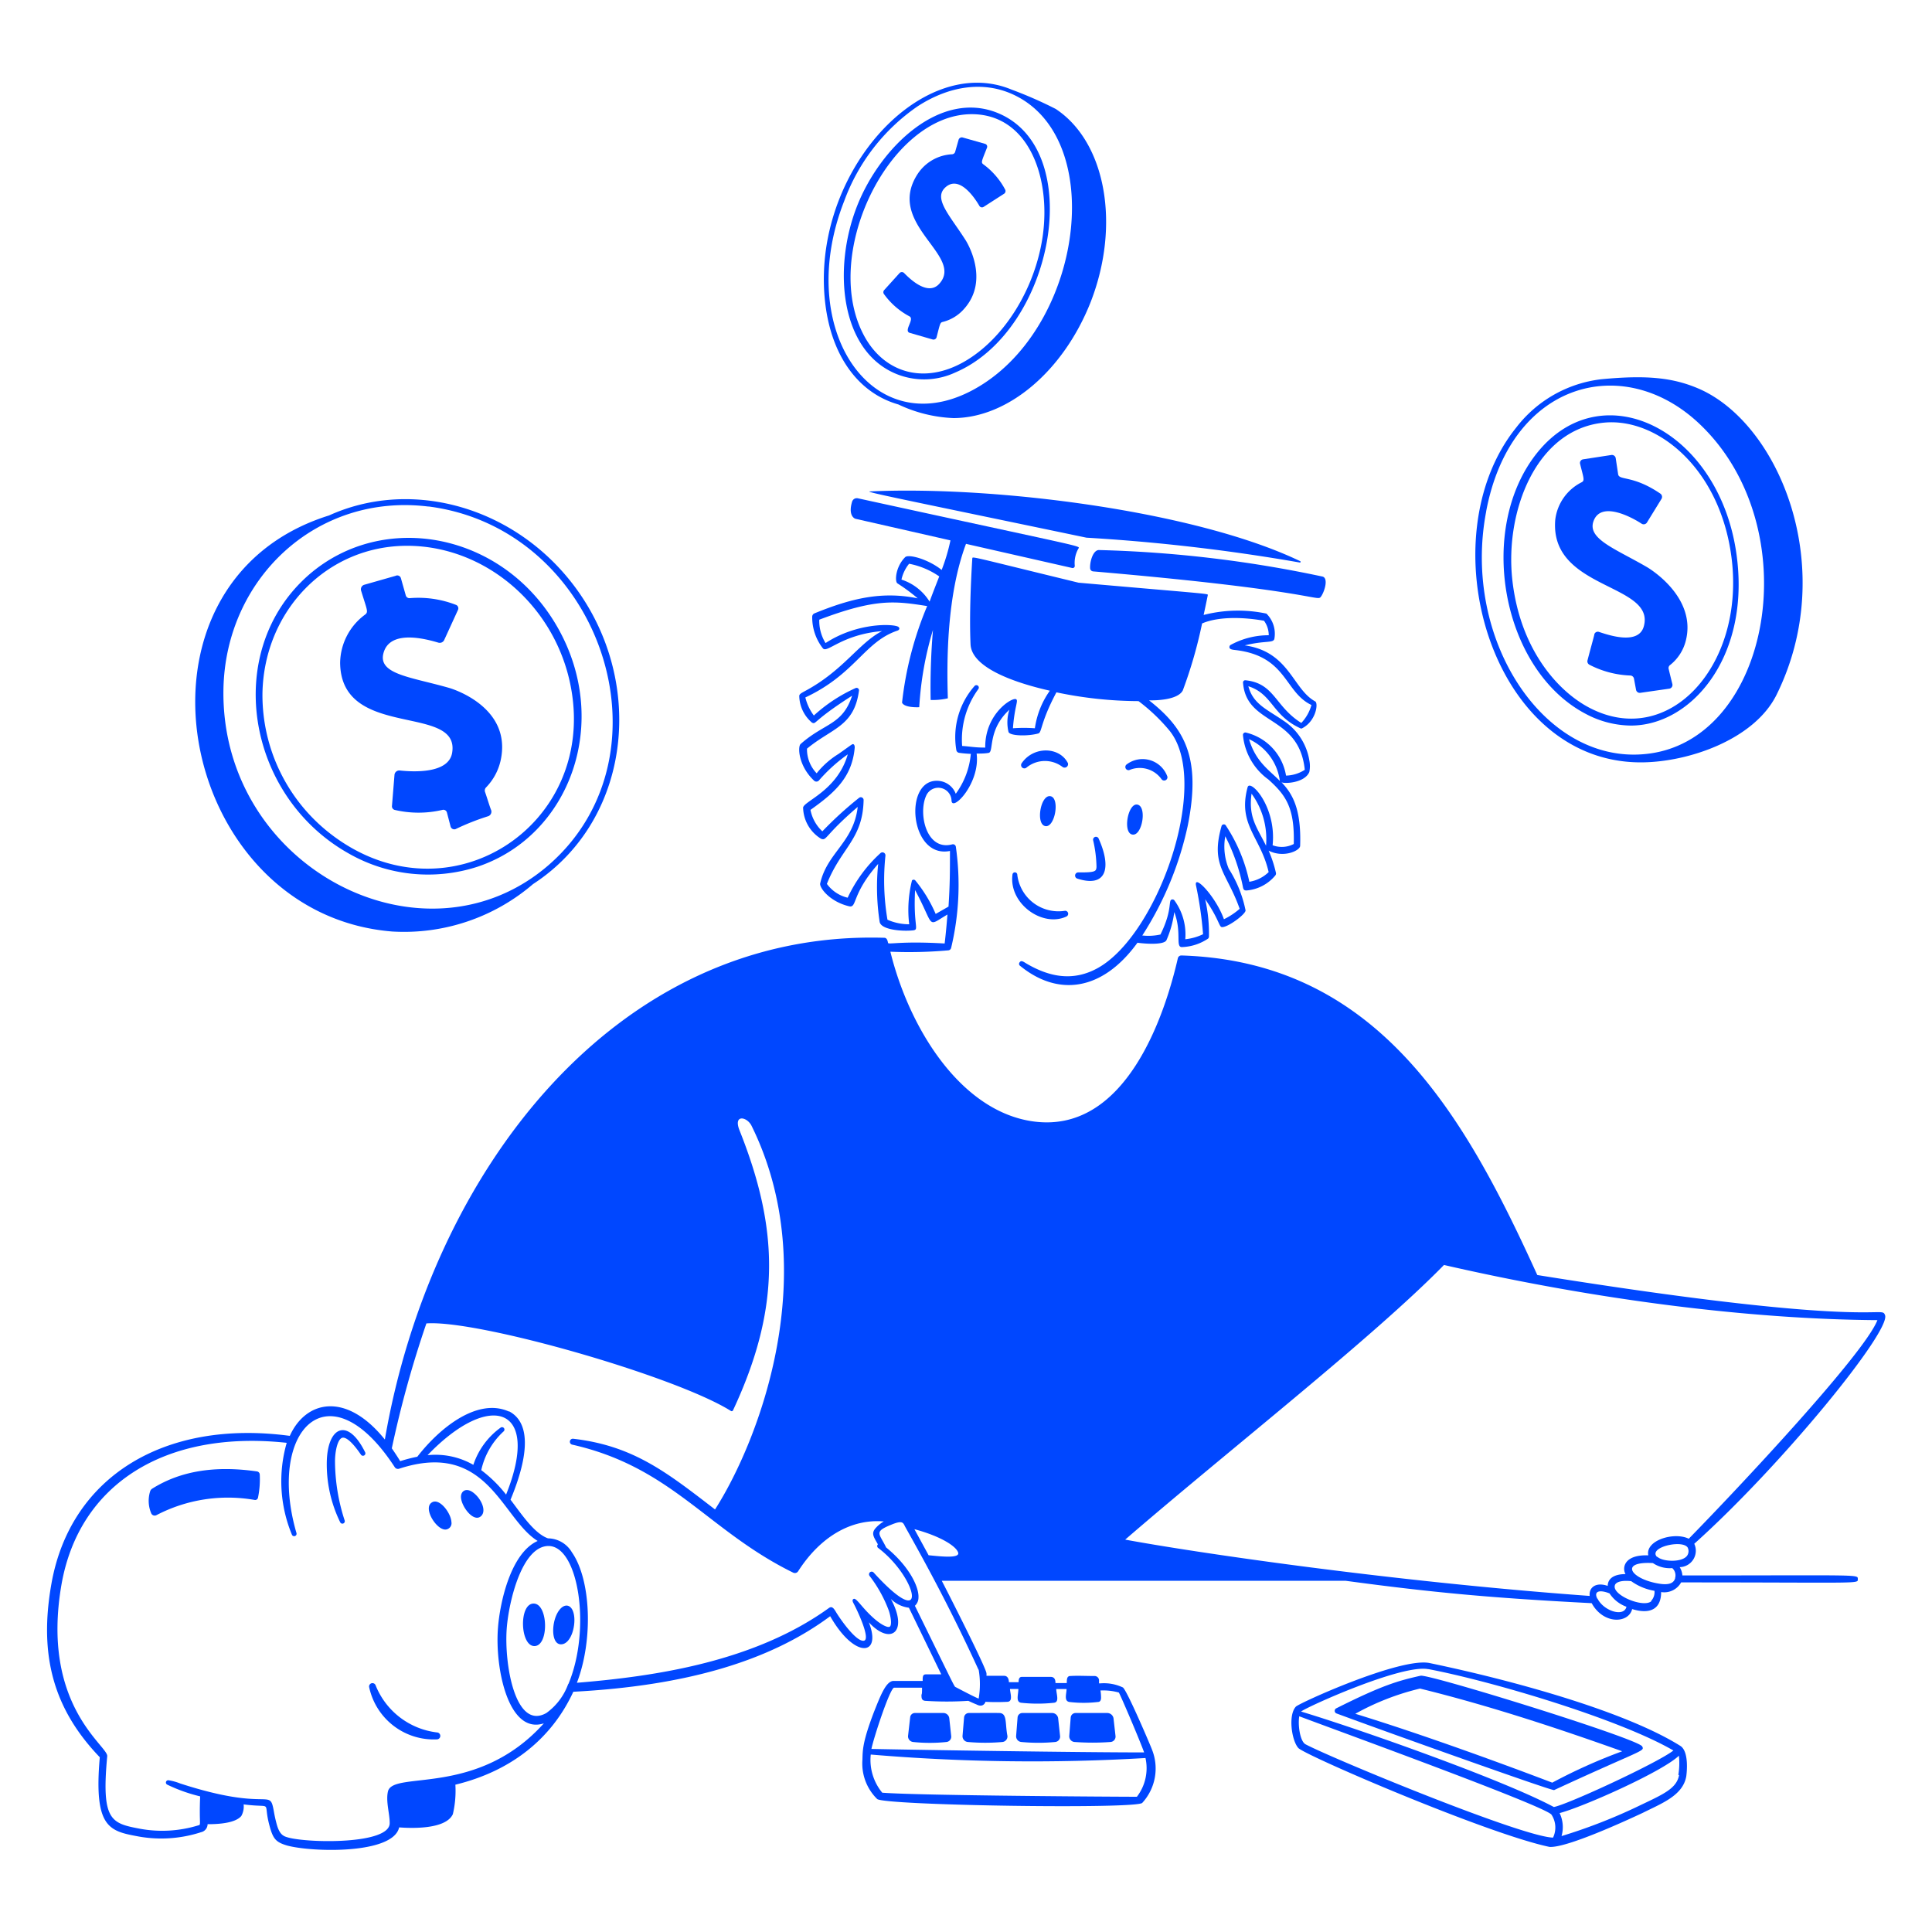 <svg xmlns="http://www.w3.org/2000/svg" viewBox="0 0 200 200" id="Financial-Literacy-1--Streamline-Milano"><desc>Financial Literacy 1 Streamline Illustration: https://streamlinehq.com</desc><g fill="#0047ff"><path d="M170.18 64.79c-0.5 2 -3.53 1 -4.64 0.63a0.38 0.38 0 0 0 -0.49 0.22c0 0.11 -0.31 1.17 -0.71 2.71a0.4 0.4 0 0 0 0.19 0.46 10 10 0 0 0 4.25 1.12 0.4 0.4 0 0 1 0.37 0.33l0.21 1.13a0.39 0.39 0 0 0 0.45 0.33l3 -0.43a0.39 0.39 0 0 0 0.31 -0.49c-0.1 -0.39 -0.25 -1 -0.38 -1.55a0.38 0.38 0 0 1 0.14 -0.4 4.66 4.66 0 0 0 1.62 -2.47c1.23 -4.66 -4 -7.67 -4 -7.67 -3.22 -1.88 -6.18 -2.9 -5.55 -4.73 0.75 -2.19 4 -0.42 5 0.24a0.4 0.4 0 0 0 0.53 -0.11l1.52 -2.47a0.41 0.41 0 0 0 -0.12 -0.54c-2.83 -1.93 -4.26 -1.34 -4.37 -2l-0.25 -1.66a0.4 0.4 0 0 0 -0.45 -0.34l-2.93 0.45a0.38 0.38 0 0 0 -0.31 0.47c0.36 1.47 0.51 1.73 0.15 1.91A5 5 0 0 0 161 53.8c-0.62 7.25 10.31 6.57 9.18 10.99zM46.81 77.9c-0.34 2.24 -4.12 2 -5.43 1.86a0.5 0.5 0 0 0 -0.54 0.42l-0.26 3.21a0.39 0.39 0 0 0 0.27 0.45 10.81 10.81 0 0 0 4.95 0 0.38 0.38 0 0 1 0.46 0.25l0.39 1.49a0.4 0.4 0 0 0 0.51 0.25 25.21 25.21 0 0 1 3.39 -1.34 0.5 0.5 0 0 0 0.3 -0.61c-0.16 -0.39 -0.44 -1.33 -0.64 -1.9a0.46 0.46 0 0 1 0.11 -0.47 5.82 5.82 0 0 0 1.57 -3.12c0.92 -5.39 -5.37 -7.17 -5.37 -7.17 -3.87 -1.12 -7.35 -1.39 -6.84 -3.54 0.61 -2.58 4.44 -1.53 5.71 -1.15a0.51 0.51 0 0 0 0.6 -0.29l1.41 -3.08a0.39 0.39 0 0 0 -0.16 -0.53 10.72 10.72 0 0 0 -4.81 -0.71 0.39 0.39 0 0 1 -0.42 -0.27l-0.51 -1.8a0.39 0.39 0 0 0 -0.55 -0.24l-3.26 0.93a0.49 0.49 0 0 0 -0.31 0.6c0.61 2 0.78 2.2 0.42 2.48a6.3 6.3 0 0 0 -2.59 5c0.09 8 12.4 4.18 11.6 9.28zm47.34 -45.15c0.55 0.3 -0.61 1.46 0 1.7l2.39 0.69a0.33 0.33 0 0 0 0.42 -0.25c0.35 -1.36 0.36 -1.5 0.62 -1.56a4.3 4.3 0 0 0 2.2 -1.33c2.79 -3.08 0.19 -7.12 0.19 -7.12 -1.59 -2.51 -3.35 -4.28 -2.15 -5.44 1.44 -1.4 3.06 1 3.57 1.88a0.31 0.31 0 0 0 0.43 0.1l2.1 -1.35a0.33 0.33 0 0 0 0.13 -0.45 7.72 7.72 0 0 0 -2.27 -2.62c-0.25 -0.19 -0.14 -0.36 0.39 -1.7a0.3 0.3 0 0 0 -0.2 -0.41l-2.32 -0.66a0.35 0.35 0 0 0 -0.42 0.25l-0.35 1.23a0.35 0.35 0 0 1 -0.32 0.26A4.54 4.54 0 0 0 95 18c-3.41 5.22 4.87 8.44 2.24 11.37 -1.16 1.3 -3 -0.44 -3.65 -1.11a0.33 0.33 0 0 0 -0.46 0l-1.61 1.78a0.33 0.33 0 0 0 0 0.42 7.66 7.66 0 0 0 2.63 2.29zm18.7 26.09a0.34 0.34 0 0 0 0.31 0.31c22.22 1.91 23.17 3.1 23.54 2.67s0.89 -2 0.18 -2.14a126 126 0 0 0 -23.12 -2.74c-0.62 0 -0.96 1.24 -0.91 1.9zm-22.76 -7.97c-0.82 0 3.06 0.76 22.38 4.79a195.16 195.16 0 0 1 22.07 2.57 0.07 0.07 0 0 0 0.05 -0.14c-10.83 -5.2 -31.59 -7.81 -44.5 -7.22z" stroke-width="1"></path><path d="M169.85 78.92c4.88 0 11.75 -2.34 14.06 -7 6.46 -13.07 0.32 -28 -8 -31.66 -2.71 -1.18 -5.47 -1.45 -10.15 -1a13 13 0 0 0 -8.8 5c-9.2 11.42 -2.73 34.66 12.89 34.66zm-16 -26c2.53 -13.41 14.14 -16.41 21.94 -9.17 11.56 10.72 7.59 33.19 -5.6 34.32 -10.45 0.93 -18.84 -11.93 -16.35 -25.07z" stroke-width="1"></path><path d="M164.23 73.94a10.1 10.1 0 0 0 4.6 1.17c6.17 0 12.2 -6.91 11 -17.19 -1.51 -13.18 -13.8 -19.55 -20.66 -11.1 -6.37 7.85 -3.77 22.56 5.06 27.12zm1.84 -30.19c5.51 -0.52 12.12 4.79 13.21 14.25 1.26 11 -6.56 19.53 -14.72 15.28 -3.35 -1.74 -7.2 -6.12 -8 -13.21s2.44 -15.66 9.51 -16.32zM92.76 38.7a7.65 7.65 0 0 0 6.13 -0.14c10.19 -4.35 13.64 -23 4.45 -26.84 -6 -2.51 -12.23 3.53 -14.62 9.62 -2.55 6.5 -1.72 14.98 4.04 17.36zm7.83 -26.88c5.88 0 8.22 6.54 7.35 12.63 -0.78 5.43 -4 10.64 -8.14 13s-8.15 1.14 -10.23 -2.48C84.8 26.61 92 11.82 100.59 11.82z" stroke-width="1"></path><path d="M93 41.87a14.67 14.67 0 0 0 5.69 1.41c5.62 0 11.38 -4.84 14.21 -12 3.12 -8 1.57 -16.58 -3.61 -20a42.47 42.47 0 0 0 -4.56 -2C95.23 5.32 83.5 18.44 85.51 32c0.77 5.12 3.49 8.73 7.49 9.87zm-5.6 -21.08A20.41 20.41 0 0 1 95 11c3.23 -2.09 6.62 -2.57 9.55 -1.36 10 4.15 7.74 23.32 -2.77 30.1C90.86 46.78 82 34.49 87.4 20.79zM40.6 96.43a20.49 20.49 0 0 0 14.58 -4.91c10.57 -6.87 11.79 -22 3.45 -31.88 -6.26 -7.42 -16.37 -10 -24.57 -6.28 -22.36 6.99 -15.81 41.26 6.54 43.07zm3.76 -44C62.19 54.71 70 78 56.84 89.51c-12.88 11.23 -34 0.34 -33.71 -18.13 0.19 -11.45 9.61 -20.38 21.23 -18.94z" stroke-width="1"></path><path d="M36.06 88.33a16.55 16.55 0 0 0 13.38 1.39c9.6 -3.22 13.87 -15 8.26 -24.81s-18 -12.1 -25.71 -5.42c-8.99 7.84 -6.55 22.85 4.07 28.84zm6.08 -31.83c8.19 0 15.51 6.33 17 14.87 2.5 14.21 -12.75 24.1 -24.7 15.12a18.17 18.17 0 0 1 -7.27 -14.76c0.18 -8.52 6.68 -15.23 14.97 -15.23zm69.48 33.81a0.33 0.33 0 0 0 -0.11 0.64c3.11 1 3.54 -1.2 2.23 -4.12a0.3 0.3 0 0 0 -0.57 0.19 13.24 13.24 0 0 1 0.34 2.73c-0.04 0.43 -0.06 0.58 -1.89 0.56zm-6.81 0.24c-0.39 3 3.12 5.5 5.6 4.32a0.31 0.31 0 0 0 -0.2 -0.58 4.29 4.29 0 0 1 -4.9 -3.73 0.25 0.25 0 0 0 -0.5 -0.01zm3.41 -5.03c1 0.16 1.53 -2.94 0.51 -3.1s-1.54 2.93 -0.51 3.1zm9.51 -2.23c-1 -0.17 -1.56 3.11 -0.42 3.11 0.96 0 1.43 -2.94 0.42 -3.11zM110.55 79c-0.86 -1.71 -3.55 -1.79 -4.78 0a0.34 0.34 0 0 0 0.47 0.48 3 3 0 0 1 3.76 -0.08 0.36 0.36 0 0 0 0.55 -0.4zm9.69 1.66a0.34 0.34 0 0 0 0.61 -0.26 2.73 2.73 0 0 0 -4.23 -1.26 0.33 0.33 0 0 0 0.28 0.58 2.77 2.77 0 0 1 3.34 0.94zm-86.41 70.61a13.67 13.67 0 0 0 1.38 6.3 0.25 0.25 0 0 0 0.47 -0.17 20 20 0 0 1 -1 -6.11c0 -1.07 0.27 -2.3 0.74 -2.45 0.23 -0.07 0.79 0.06 1.94 1.74a0.25 0.25 0 0 0 0.43 -0.26c-1.79 -3.61 -3.86 -2.64 -3.96 0.95zm11.4 28.07a7.84 7.84 0 0 1 -6.36 -4.91 0.35 0.35 0 0 0 -0.66 0.2 6.84 6.84 0 0 0 7 5.43 0.36 0.36 0 0 0 0.02 -0.72zm-0.55 -23.79c-0.89 0.59 0.47 2.79 1.42 2.79a0.66 0.66 0 0 0 0.63 -0.79c-0.05 -0.94 -1.27 -2.55 -2.05 -2zm4.16 -1.14c-0.67 -0.4 -1.15 0 -1.12 0.6 0.05 0.94 1.24 2.53 2 2s0.06 -2.01 -0.88 -2.6zm-22.24 -2.09c-4.47 -0.64 -8 0 -10.85 1.79a0.5 0.5 0 0 0 -0.21 0.28 3.3 3.3 0 0 0 0.12 2.28 0.39 0.39 0 0 0 0.55 0.17 16 16 0 0 1 10.13 -1.57 0.3 0.3 0 0 0 0.37 -0.24 9.5 9.5 0 0 0 0.18 -2.39 0.34 0.34 0 0 0 -0.29 -0.32zM55.24 166c-1.55 0 -1.41 4.44 0.1 4.4s1.41 -4.4 -0.1 -4.4zm4.14 1c-0.23 -0.92 -0.94 -1.06 -1.5 -0.3 -0.82 1.09 -0.88 3.52 0.19 3.52s1.61 -2.07 1.31 -3.22zm38.31 10.33h-3a0.49 0.49 0 0 0 -0.47 0.45l-0.22 1.93a0.59 0.59 0 0 0 0.52 0.62 16.67 16.67 0 0 0 3.46 0 0.55 0.55 0 0 0 0.49 -0.6l-0.2 -1.85a0.62 0.62 0 0 0 -0.58 -0.55zm2.11 0.47 -0.16 1.91a0.6 0.6 0 0 0 0.55 0.62 20.5 20.5 0 0 0 3.59 0 0.58 0.58 0 0 0 0.51 -0.62c-0.26 -1.31 0 -2.36 -0.84 -2.38s-2.07 0 -3.17 0a0.5 0.5 0 0 0 -0.48 0.47zm5.93 2.53a18.71 18.71 0 0 0 3.51 0 0.56 0.56 0 0 0 0.5 -0.6l-0.2 -1.85a0.63 0.63 0 0 0 -0.62 -0.55h-3.1a0.5 0.5 0 0 0 -0.48 0.45l-0.15 1.91a0.59 0.59 0 0 0 0.54 0.64zm5.52 0a25.52 25.52 0 0 0 3.71 0 0.56 0.56 0 0 0 0.52 -0.6l-0.21 -1.86a0.66 0.66 0 0 0 -0.65 -0.54h-3.28a0.51 0.51 0 0 0 -0.5 0.45l-0.15 1.91a0.59 0.59 0 0 0 0.56 0.64zm36.75 -8.17c-3 -0.63 -13.51 4.14 -13.85 4.51 -0.82 0.87 -0.44 3.51 0.25 4.28s19.6 8.9 26 10.24c1.77 0.13 8 -2.75 9.65 -3.52 2 -1 4.15 -1.8 4.51 -3.77 0 0 0.37 -2.46 -0.57 -3.14 -5.65 -3.56 -17.15 -6.76 -25.99 -8.6zm-0.11 0.63c6.64 1.27 19.72 5.16 25.34 8.42 -1.59 1.26 -11 5.62 -12.38 5.85 -5.2 -2.79 -19.93 -8 -26.16 -9.88 0.39 -0.39 10.38 -4.92 13.15 -4.39zm12.93 17.44c-3.08 0 -22.92 -8.2 -25.67 -9.66 -0.57 -0.3 -0.81 -2 -0.65 -2.9 4.7 1.76 25.19 9.21 26.1 10.17a2.42 2.42 0 0 1 0.17 2.39zm13 -6.48c-0.25 1.34 -1.47 1.92 -3.9 3.07a56.52 56.52 0 0 1 -8.27 3.25 3.36 3.36 0 0 0 -0.2 -2.38c2.41 -0.63 10.61 -4.27 12.35 -5.94a7.47 7.47 0 0 1 -0.06 2z" stroke-width="1"></path><path d="M170 180.79c-0.4 -0.8 -22.06 -7.51 -22.94 -7.32 -2.34 0.52 -4 1 -8.72 3.37a0.29 0.29 0 0 0 0 0.53c5.57 2.06 22.22 8 22.54 7.94 9.18 -4.25 9.39 -3.99 9.12 -4.52zm-29.7 -3.38a26.24 26.24 0 0 1 6.7 -2.61c7.69 1.89 15.18 4.44 20.93 6.49a56.75 56.75 0 0 0 -7.24 3.25c-4.54 -1.73 -13.15 -4.91 -20.39 -7.13z" stroke-width="1"></path><path d="M174.16 163.09a1.86 1.86 0 0 0 -0.28 -0.86 1.7 1.7 0 0 0 1.51 -2.42c9.06 -8.12 20.35 -22 19.75 -23.66 -0.41 -1.11 -0.41 1.55 -36 -4.16 -7.45 -16.4 -16.45 -32.45 -36.84 -33.08a0.37 0.37 0 0 0 -0.37 0.29c-1.28 5.58 -5.32 18.4 -15.17 16.86 -7.38 -1.16 -12.63 -9.61 -14.59 -17.54a46 46 0 0 0 6 -0.14 0.33 0.33 0 0 0 0.29 -0.25 27.94 27.94 0 0 0 0.49 -10.47 0.3 0.3 0 0 0 -0.38 -0.25c-2.68 0.7 -3.52 -3.17 -2.71 -5a1.37 1.37 0 0 1 2.64 0.43c0 1.31 3 -1.73 2.6 -4.83 0.42 0 0.83 0 1.23 -0.07 0.59 -0.07 -0.14 -2.35 2.16 -4.47a4.27 4.27 0 0 0 -0.09 2.3c0.13 0.42 2 0.46 3.08 0.16 0.39 -0.1 0.21 -1.13 1.88 -4.26a41.89 41.89 0 0 0 8.5 0.91 19 19 0 0 1 3.16 3c4.4 5.27 -1.07 21.08 -7.34 24.61 -2.53 1.42 -5 1 -7.5 -0.49 -0.27 -0.17 -0.47 -0.3 -0.62 -0.09a0.25 0.25 0 0 0 0 0.34c3.88 3.2 8.49 2.74 12.19 -2.36 0.59 0.09 2.73 0.28 3 -0.26a10.69 10.69 0 0 0 0.81 -2.91c0.82 2.13 0.06 3.7 0.84 3.62a5.13 5.13 0 0 0 2.65 -0.87 0.29 0.29 0 0 0 0.1 -0.22 16.21 16.21 0 0 0 -0.39 -3.86c1.39 2 1.44 2.85 1.71 2.88 0.57 0.09 2.5 -1.34 2.47 -1.73a12.72 12.72 0 0 0 -1.74 -4.31 6 6 0 0 1 -0.36 -3.36 20 20 0 0 1 1.8 5.12c0.06 0.32 0.08 0.5 0.4 0.49a4.32 4.32 0 0 0 2.96 -1.53 0.33 0.33 0 0 0 0.08 -0.31 12.69 12.69 0 0 0 -0.75 -2.28c1.55 0.79 3.24 0 3.26 -0.49 0.13 -3.81 -0.78 -5.39 -1.93 -6.59 0.31 0.17 2.39 0.08 2.88 -1.06a3 3 0 0 0 0 -1.22 6.07 6.07 0 0 0 -2.7 -4.11c-1.68 -1.16 -3.12 -1.7 -3.61 -3.55 2.51 0.8 2.45 3 5.36 4.34a0.2 0.2 0 0 0 0.23 0c1.42 -0.75 1.67 -2.58 1.33 -2.77 -2.34 -1.27 -2.67 -5.15 -7.29 -5.8 2.15 -0.54 3 -0.19 3.07 -0.72a2.94 2.94 0 0 0 -0.83 -2.57 14.28 14.28 0 0 0 -6.5 0.14c0.25 -1.15 0.42 -2 0.42 -2 0 -0.24 1.08 -0.07 -13.37 -1.34 -11.68 -2.84 -10.94 -2.74 -11 -2.48 0 0.05 -0.35 5.06 -0.18 8.86 0.12 2.57 5.09 4.1 8.21 4.8a8.87 8.87 0 0 0 -1.55 3.89 15.54 15.54 0 0 0 -2.27 0 16.17 16.17 0 0 1 0.34 -2.37c0.08 -0.41 0.11 -0.54 0 -0.63 -0.35 -0.28 -3.25 1.47 -3.21 5 -1.1 0 -1.49 -0.11 -2.39 -0.17a8.87 8.87 0 0 1 1.6 -5.78l0.07 -0.1a0.25 0.25 0 0 0 -0.39 -0.32A8 8 0 0 0 99 77.65a0.34 0.34 0 0 0 0.28 0.28c0.4 0.06 0.81 0.09 1.22 0.11a8.23 8.23 0 0 1 -1.56 4.13 2.08 2.08 0 0 0 -1.73 -1.33c-3.74 -0.39 -3.09 8.1 1.13 7.25 0 2.1 0 3.43 -0.15 5.76l-1.33 0.76a14.4 14.4 0 0 0 -2.11 -3.47 0.23 0.23 0 0 0 -0.34 0 12.51 12.51 0 0 0 -0.29 4.54 5.57 5.57 0 0 1 -2.25 -0.47 24.36 24.36 0 0 1 -0.21 -6.63 0.31 0.31 0 0 0 -0.52 -0.26 14.52 14.52 0 0 0 -3.39 4.61 3.71 3.71 0 0 1 -2.15 -1.43c1.48 -3.75 3.71 -4.6 3.8 -8.66a0.29 0.29 0 0 0 -0.48 -0.24 38.11 38.11 0 0 0 -3.79 3.46 4.09 4.09 0 0 1 -1.23 -2.22c2.44 -1.74 4.31 -3.33 4.58 -6.45 0 -0.07 0 -0.27 -0.12 -0.34s-0.14 0 -1.56 1a8.73 8.73 0 0 0 -2.26 2 3.59 3.59 0 0 1 -1 -2.55c2.58 -2.14 4.88 -2.28 5.38 -6a0.25 0.25 0 0 0 -0.35 -0.27 16.23 16.23 0 0 0 -4.32 2.84 5.13 5.13 0 0 1 -0.88 -1.87c5.18 -2.43 6.1 -5.75 9.51 -6.91 0.28 -0.09 0.27 -0.3 0.1 -0.41 -0.5 -0.3 -4.21 -0.47 -7.52 1.69a4.41 4.41 0 0 1 -0.65 -2.42c5.84 -2.21 7.82 -1.94 11.17 -1.41a35.79 35.79 0 0 0 -2.6 10c0.26 0.56 1.78 0.47 1.78 0.47a34.4 34.4 0 0 1 1.42 -8 70.69 70.69 0 0 0 -0.24 7.25 6.86 6.86 0 0 0 1.78 -0.17C98 68.43 98 61.65 100 56.3l11 2.5a0.22 0.22 0 0 0 0.26 -0.23 3 3 0 0 1 0.37 -1.77c0.19 -0.33 1.06 0 -22.84 -5.22a0.51 0.51 0 0 0 -0.58 0.35c-0.46 1.52 0.33 1.77 0.33 1.77l9.85 2.24a19.38 19.38 0 0 1 -0.91 3.06c-1.38 -1.11 -3.43 -1.67 -3.78 -1.32 -1 1 -1.09 2.51 -0.8 2.71a18.78 18.78 0 0 1 2.1 1.55c-3.72 -0.76 -6.88 0 -10.7 1.56a0.38 0.38 0 0 0 -0.22 0.34 5.21 5.21 0 0 0 1.1 3.27c0.44 0.56 1.93 -1.42 6.13 -1.78 -2.41 1.23 -4 4.09 -8 6.22 -0.4 0.22 -0.58 0.32 -0.57 0.52a3.72 3.72 0 0 0 1.32 2.74c0.47 0.2 0 -0.14 4.15 -2.79 -1 3.06 -2.87 2.81 -5.33 5 -0.32 0.28 -0.23 2.27 1.39 3.79a0.35 0.35 0 0 0 0.49 0 16.81 16.81 0 0 1 3 -2.72C86.67 81.94 83 83 83.14 83.66A3.87 3.87 0 0 0 85 86.83c0.6 0.23 0.32 -0.32 3.79 -3.3 -0.42 3.67 -3.15 4.72 -3.88 7.9 -0.14 0.39 0.92 1.9 3 2.39 0.83 0.18 0.22 -1.25 3 -4.39a23.8 23.8 0 0 0 0.15 6c0.15 0.84 2.37 1 3.47 0.88 0.66 -0.09 0 -0.42 0.2 -4.17 2.08 3.89 1.14 3.83 3.35 2.53 -0.08 1 -0.17 2 -0.29 3 -4.52 -0.27 -5.82 0.13 -5.86 -0.06s-0.1 -0.52 -0.37 -0.53c-28 -0.85 -47 24.43 -51.72 51.94 -4.04 -5.02 -8.2 -4.02 -9.84 -0.38 -13 -1.74 -22.7 4.24 -24.67 15.27 -1.33 7.44 0.2 13 5 18 -0.64 7.34 1 7.64 4 8.2a13.32 13.32 0 0 0 6.48 -0.44 0.86 0.86 0 0 0 0.68 -0.83c0.93 0 2.83 -0.06 3.49 -0.85a2 2 0 0 0 0.24 -1.2c3.23 0.42 1.93 -0.52 2.69 2.25 0.36 1.33 0.66 1.66 1.78 2 2.57 0.71 11 0.94 11.63 -1.87 1.29 0.1 4.83 0.22 5.56 -1.37a10.52 10.52 0 0 0 0.26 -3.05c5.72 -1.39 9.94 -4.71 12.21 -9.62 11.64 -0.61 20.34 -3.17 26.59 -7.82 2.56 4.48 5.38 4.11 4 0.63 2.25 2.44 4.14 1 2.28 -2.42a3.2 3.2 0 0 0 1.87 0.91l3.35 6.9h-1.59c-0.28 0 -0.31 0.18 -0.33 0.37a2.33 2.33 0 0 0 0 0.31 0.15 0.15 0 0 0 -0.07 0h-3c-0.76 0.08 -1.32 1.56 -2 3.27 -1.14 3 -1.15 3.87 -1.17 4.86a5.15 5.15 0 0 0 1.52 4.09c0.67 0.67 26.92 1.07 27.45 0.4a5.26 5.26 0 0 0 1 -5.52c0 -0.06 -2.52 -6 -3 -6.42a4.58 4.58 0 0 0 -2.32 -0.43h-0.16v-0.35a0.46 0.46 0 0 0 -0.45 -0.41c-1 0 -1.71 -0.05 -2.53 0 -0.4 0 -0.34 0.49 -0.36 0.73h-1.17c0 -0.17 0 -0.63 -0.48 -0.64h-3c-0.37 0 -0.32 0.45 -0.34 0.55h-1c0 -0.06 0 -0.65 -0.48 -0.66s-1.34 0 -1.84 0a2 2 0 0 0 0 -0.26c-0.08 -0.68 -4.27 -8.9 -4.63 -9.58h41.79c9.12 1.23 15.09 1.78 25.49 2.32 1.22 2.23 3.83 2.11 4.19 0.61 1.78 0.55 3 0.07 3 -1.76a2 2 0 0 0 2.07 -1c18.68 0 18.3 0.17 18.29 -0.34s0.45 -0.38 -18.16 -0.38zm-51.72 -91.61a46.89 46.89 0 0 0 2 -6.94c1.74 -0.76 4.43 -0.64 6.41 -0.28a2.54 2.54 0 0 1 0.49 1.5 8.2 8.2 0 0 0 -3.94 1 0.23 0.23 0 0 0 -0.12 0.15c-0.09 0.33 0.34 0.35 0.68 0.39 5.27 0.65 5 4.36 7.8 5.68a4.43 4.43 0 0 1 -1.05 1.86c-2.76 -1.73 -2.75 -4.11 -5.79 -4.42a0.23 0.23 0 0 0 -0.24 0.27c0.35 4.45 5.8 3.26 6.39 9a3.74 3.74 0 0 1 -1.94 0.6 5.51 5.51 0 0 0 -4.13 -4.45 0.25 0.25 0 0 0 -0.33 0.25 6.39 6.39 0 0 0 2.63 4.6c1.81 1.63 2.73 2.91 2.63 6.68a2.69 2.69 0 0 1 -2.19 0.13c0.42 -4 -2.34 -6.93 -2.59 -6 -1.05 3.89 1.35 5.13 2.18 8.78a3.7 3.7 0 0 1 -2 1 16.87 16.87 0 0 0 -2.41 -5.79 0.25 0.25 0 0 0 -0.46 0c-1.18 4.14 0.53 4.79 1.87 8.59a7.44 7.44 0 0 1 -1.63 1.08c-0.82 -2.33 -3.19 -4.81 -2.88 -3.45a38.78 38.78 0 0 1 0.72 5 5.55 5.55 0 0 1 -1.84 0.52 6 6 0 0 0 -1.11 -4 0.24 0.24 0 0 0 -0.21 -0.12c-0.53 0 0.1 0.9 -1.25 3.63a5.69 5.69 0 0 1 -1.88 0.1 34.29 34.29 0 0 0 4.7 -11.34c1.42 -7.05 -0.29 -10.09 -4 -13 1.39 0.02 3.05 -0.2 3.49 -1.02zm10.05 9.36c-1.16 -1.17 -2.5 -2 -3.19 -4.32a5.55 5.55 0 0 1 3.19 4.32zm-1.43 6.71c-0.93 -1.9 -1.84 -2.9 -1.5 -5.39a8 8 0 0 1 1.5 5.39zM93.32 60a3.91 3.91 0 0 1 0.79 -1.64 8.16 8.16 0 0 1 3.12 1.31c-0.32 0.83 -0.67 1.7 -1 2.61A5.36 5.36 0 0 0 93.32 60zM40.16 185.45c-0.24 1.05 0.2 2.35 0.18 3.31 -0.06 2.16 -8.23 2.05 -10.47 1.47 -0.47 -0.13 -0.91 -0.24 -1.22 -1.37 -0.16 -0.58 -0.24 -1 -0.31 -1.4 -0.45 -2.46 -0.4 0.18 -9.7 -2.84a5.42 5.42 0 0 0 -1.21 -0.33 0.24 0.24 0 0 0 -0.11 0.46 16.85 16.85 0 0 0 3.4 1.21c-0.12 2.89 0.13 2.94 -0.19 3a12.72 12.72 0 0 1 -6.1 0.34c-2.94 -0.56 -3.95 -0.86 -3.33 -7.5 0.1 -1.06 -6.89 -5.25 -4.74 -17.74 1.81 -10.43 10.74 -16.06 23.32 -14.7a14.44 14.44 0 0 0 0.53 9.49 0.25 0.25 0 0 0 0.48 -0.15c-3.08 -10.59 3.31 -17.35 10.18 -6.81a0.39 0.39 0 0 0 0.45 0.15c9.17 -3 10.6 5.18 14.34 7.48 -2.78 1.23 -3.91 6.34 -4.11 9 -0.33 4.18 1.08 11.07 4.75 9.88 -6.91 7.69 -15.62 4.85 -16.14 7.05zm11.66 -37.66a7.77 7.77 0 0 0 -2.82 3.85 7.88 7.88 0 0 0 -4.74 -1c6.47 -6.74 11.8 -5.05 8.13 4.08a13.68 13.68 0 0 0 -2.57 -2.53 7.69 7.69 0 0 1 2.3 -4 0.25 0.25 0 0 0 -0.3 -0.4zm7 26.54a6.34 6.34 0 0 1 -2.26 3c-3.23 1.83 -4.39 -5.11 -4.1 -8.8 0.22 -2.78 1.58 -8.49 4.33 -8.49 3.13 0.03 4.42 8.65 2.05 14.29zm31.63 -11.53a0.27 0.27 0 1 0 -0.43 0.34 13.72 13.72 0 0 1 2 3.62c0.22 0.68 0.31 1.48 0.09 1.63s-0.91 -0.24 -1.46 -0.7c-1.41 -1.18 -2 -2.36 -2.3 -2.16 -0.15 0.08 -0.09 0.27 0 0.43 0.4 0.74 1.84 3.8 1.06 3.89s-2.33 -2.1 -2.83 -2.91c-0.21 -0.35 -0.42 -0.74 -0.77 -0.48 -7.73 5.57 -18 7.08 -26.09 7.74 1.7 -4.42 1.47 -10.67 -0.52 -13.51a2.91 2.91 0 0 0 -2.47 -1.44c-1.43 -0.5 -2.78 -2.56 -3.88 -4 2 -4.82 2 -8 -0.13 -9.14h-0.06c-3.21 -1.42 -7.09 1.63 -9.46 4.69a15.88 15.88 0 0 0 -1.77 0.46c-0.28 -0.46 -0.58 -0.91 -0.87 -1.33A110.91 110.91 0 0 1 44.14 137c5.34 -0.4 25.82 5.47 31.52 9.06a0.15 0.15 0 0 0 0.22 -0.06c5 -10.69 4.73 -18.82 0.67 -29 -0.66 -1.67 0.77 -1.42 1.25 -0.46 7.45 15.1 0.83 32.5 -3.78 39.72 -5 -3.85 -8.46 -6.6 -14.67 -7.32a0.31 0.31 0 0 0 -0.11 0.61c10.32 2.33 14 8.89 22.87 13.25a0.4 0.4 0 0 0 0.51 -0.14c2.3 -3.59 5.51 -5.45 8.87 -5.16a3.45 3.45 0 0 0 -0.81 0.65c-0.54 0.58 -0.24 0.94 0.2 1.72a0.25 0.25 0 0 0 0 0.35c4.06 3.05 5.45 9.03 -0.43 2.58zm27.24 23.2c-1.9 0 -22.48 -0.12 -26.36 -0.42a5.33 5.33 0 0 1 -1.19 -3.95 198 198 0 0 0 28.44 0.36 4.85 4.85 0 0 1 -0.89 4.01zM102 176.23v-0.06a22 22 0 0 0 2.31 0c0.55 -0.06 0.29 -0.78 0.24 -1.33h0.87c0 0.58 -0.3 1.36 0.3 1.43a15.91 15.91 0 0 0 3.38 0c0.59 -0.06 0.26 -0.86 0.24 -1.42h1.07c0 0.47 -0.3 1.26 0.31 1.34a12.4 12.4 0 0 0 2.92 0c0.29 0 0.35 -0.25 0.34 -0.5 0 0 0 -0.35 -0.06 -0.69a5.91 5.91 0 0 1 1.9 0.21c0.16 0.23 2.17 4.94 2.62 6.2 -6.78 0 -22.78 -0.25 -28.23 -0.36 0.24 -1.18 1.87 -6.15 2.33 -6.34h2.85a0.11 0.11 0 0 0 0.06 0c0 0.35 0 0.67 -0.06 0.72 0 0.33 0 0.6 0.39 0.64a34.32 34.32 0 0 0 4.46 0c0.53 0.25 0.76 0.34 0.84 0.37 0.43 0.23 0.74 0.14 0.92 -0.21zm-0.69 -3.39a8.75 8.75 0 0 1 0 3c-0.58 -0.23 -2.31 -1.16 -2.42 -1.21s-0.47 -0.85 -4.18 -8.4a1.14 1.14 0 0 0 0.37 -0.83c0.07 -1.19 -1.06 -3.35 -3.35 -5.21 -0.7 -1.47 -1.33 -1.61 0.6 -2.38 1.17 -0.47 1.16 -0.15 1.39 0.27 1.97 3.51 4.63 8.34 7.57 14.76zM96.13 161l-1.47 -2.7c2.71 0.73 4.33 1.76 4.53 2.43s-2.19 0.34 -3.06 0.27zm68.43 4.21c-20.86 -1.52 -41.12 -4.54 -48.08 -5.83 10.56 -9.13 25.68 -20.94 33 -28.43 15.64 3.59 31.56 5.62 44.87 5.71C193 140.14 180 154 174.82 159.29c-1.48 -0.74 -4.51 0.14 -4.19 1.72 -1.62 -0.06 -2.17 0.5 -2.36 0.85a1.14 1.14 0 0 0 0 1.09c-0.94 0 -1.82 0.3 -1.84 1.22 -1.26 -0.43 -1.94 0.19 -1.87 0.99zm0.8 0.3c-0.44 -0.86 0.33 -0.94 1.26 -0.56a3.53 3.53 0 0 0 1.75 1.38c-0.25 1.11 -2.37 0.45 -3.01 -0.87zm5.57 0.26c-0.84 0.68 -4 -0.62 -3.77 -1.62 0.05 -0.31 0.53 -0.59 1.7 -0.47a5.74 5.74 0 0 0 2.41 1 1.33 1.33 0 0 1 -0.34 1.04zm2.48 -2.38c-0.16 0.52 -0.67 0.7 -1.6 0.56 -3 -0.46 -4.25 -2.35 -0.7 -2.14a3.12 3.12 0 0 0 2 0.52 1 1 0 0 1 0.3 1.01zm-1.86 -2.2c-1 -1 2.57 -1.84 3.15 -1a0.82 0.82 0 0 1 0 0.77c-0.41 0.81 -2.59 0.75 -3.15 0.18z" stroke-width="1"></path></g></svg>
